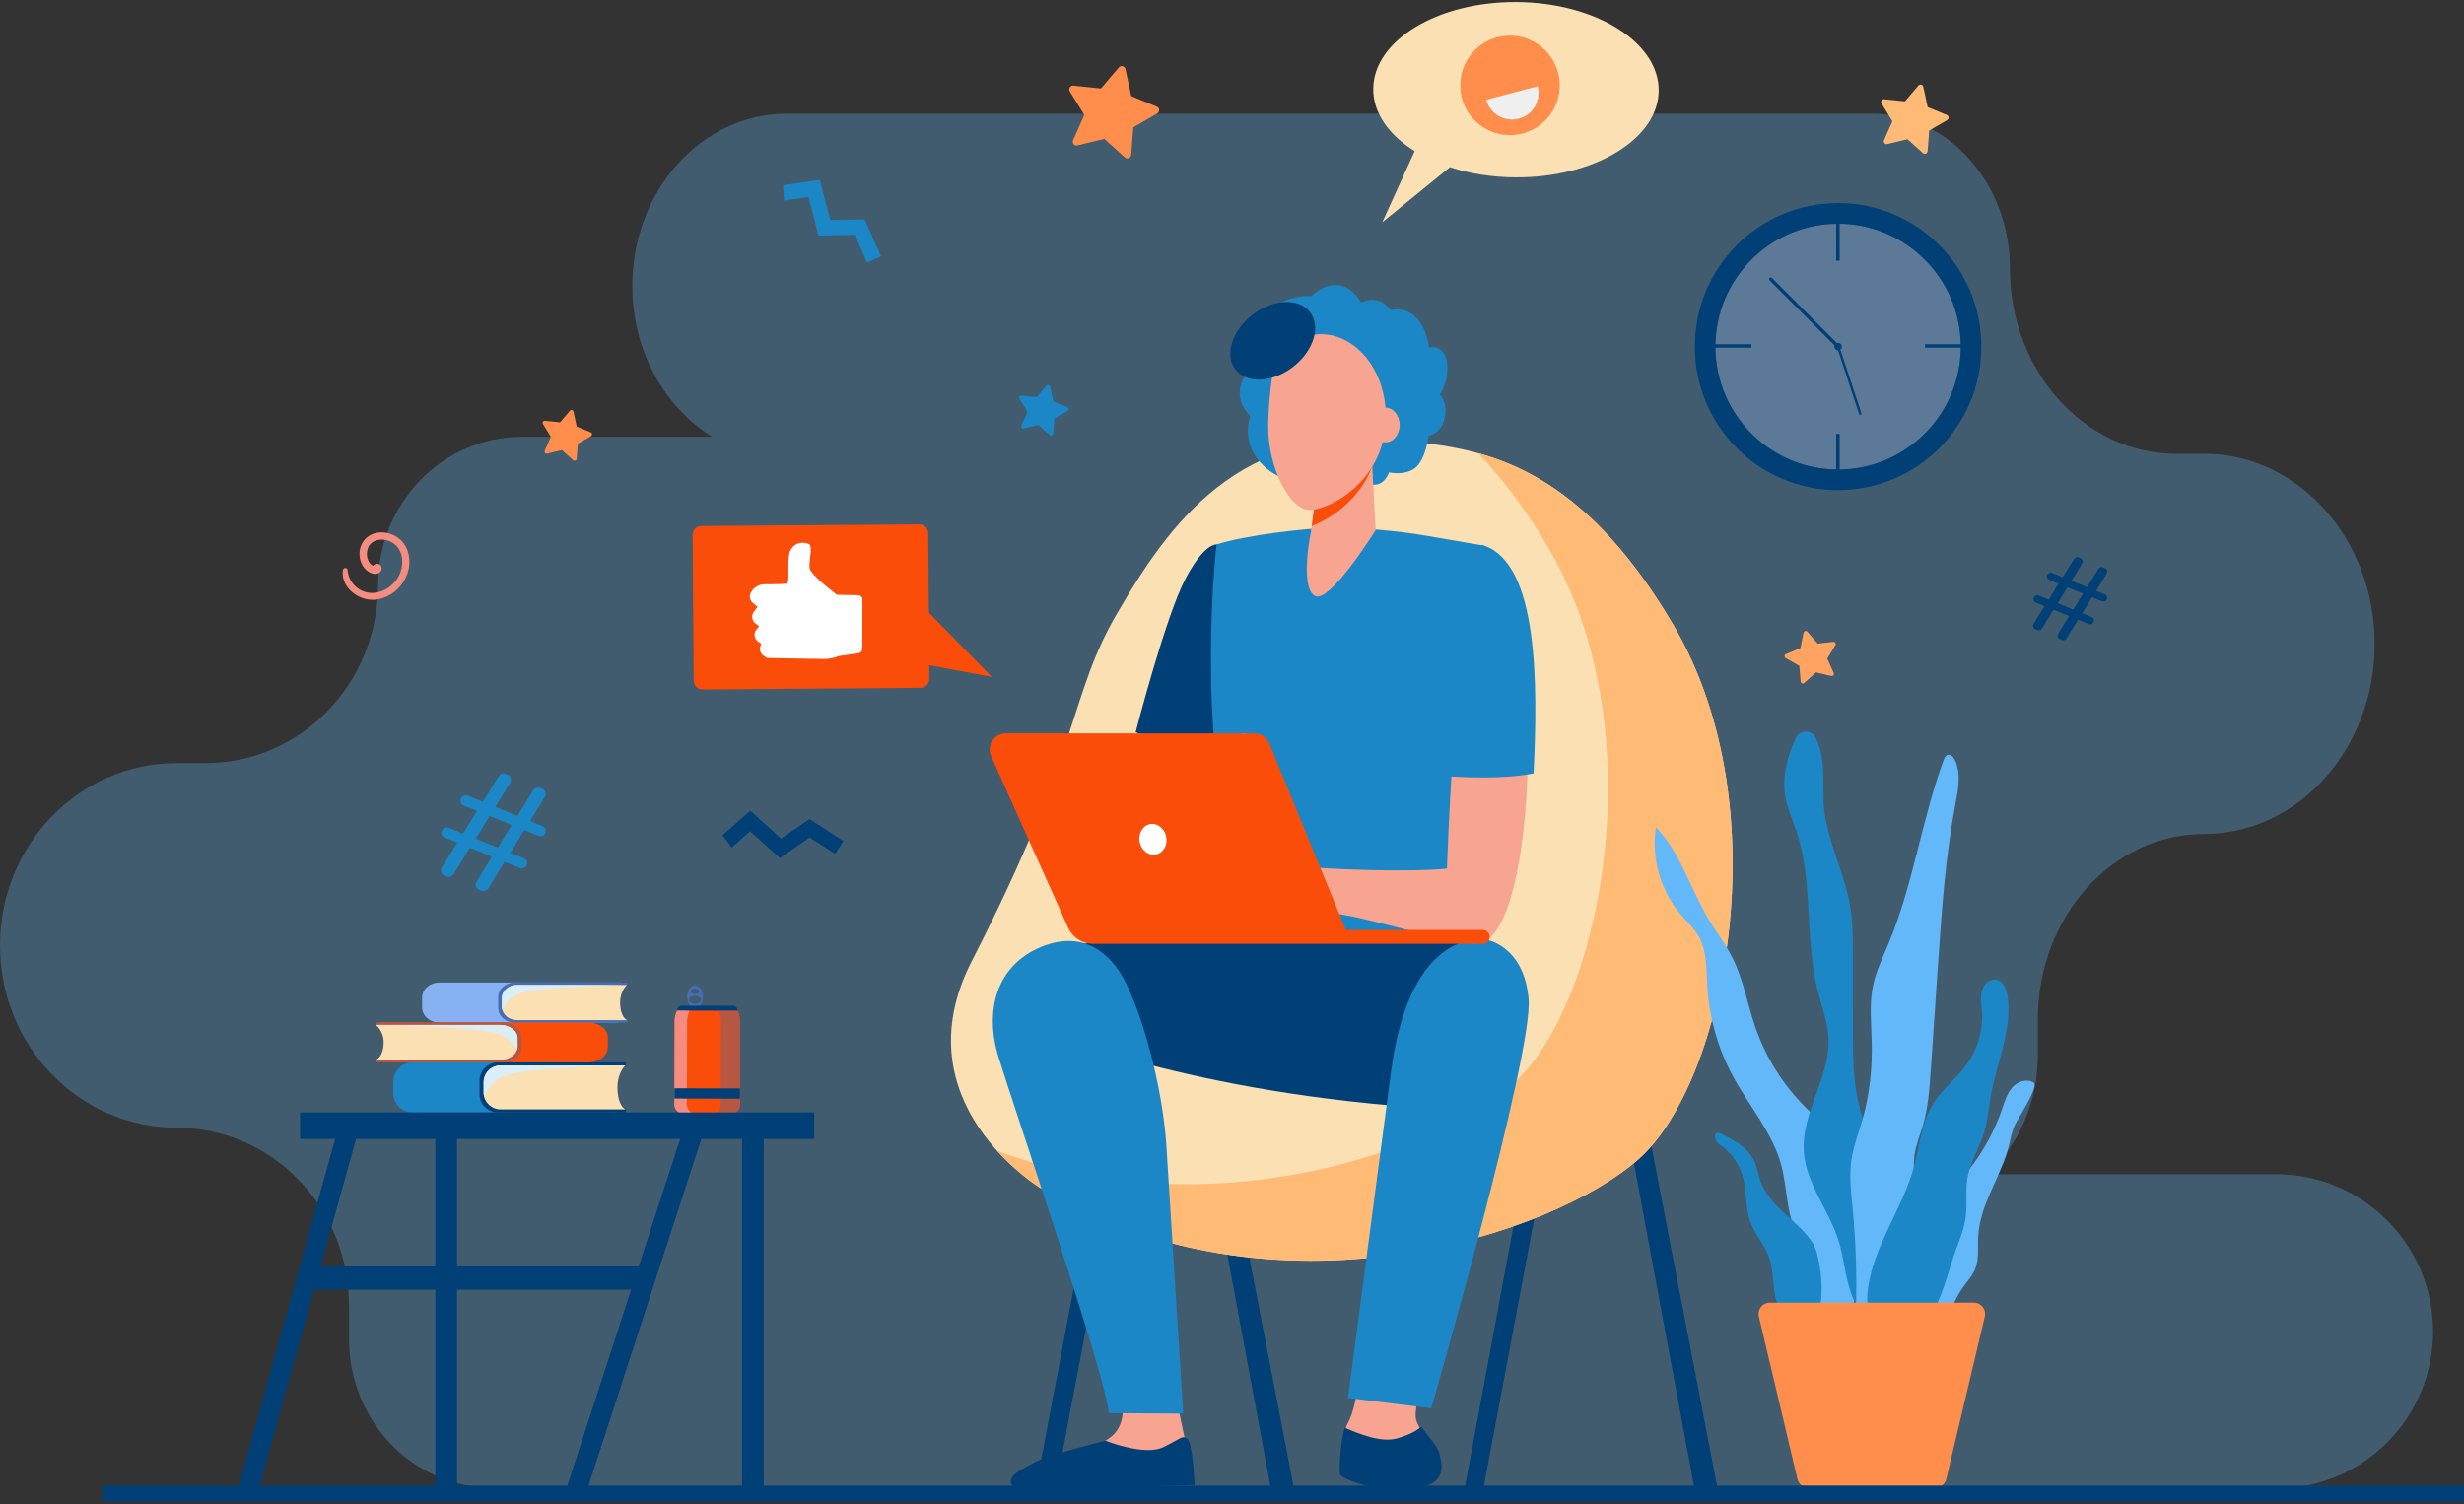 <svg width="534" height="326" viewBox="0 0 534 326" fill="none" xmlns="http://www.w3.org/2000/svg">
<rect x="0" y="0" width="534" height="326" fill="#333333" stroke="none"/>
<g clip-path="url(#clip0_133_3405)">
<path opacity="0.3" d="M493.224 254.479H430.684C437.377 248.328 441.645 239.013 441.645 228.588V220.927C441.645 198.734 457.782 180.742 477.689 180.742C498.094 180.742 514.637 162.298 514.637 139.548C514.637 116.797 498.095 98.353 477.689 98.353H471.635C451.728 98.353 435.591 80.361 435.591 58.168C435.591 39.648 422.125 24.634 405.514 24.634H170.51C152.021 24.634 137.034 41.344 137.034 61.958C137.034 76.049 144.039 88.316 154.378 94.668H113.098C95.882 94.668 81.926 109.069 81.926 126.833C81.926 148.122 65.202 165.378 44.571 165.378H38.298C17.145 165.378 0 183.069 0 204.892C0 226.715 17.145 244.406 38.294 244.406C58.925 244.406 75.65 261.664 75.65 282.951V290.3C75.65 308.064 89.606 322.465 106.822 322.465H251.875C252.97 322.57 254.078 322.627 255.199 322.627H493.22C512.042 322.627 527.3 307.372 527.3 288.552C527.302 269.734 512.044 254.479 493.224 254.479Z" fill="#63B8FA"/>
<path d="M150.643 213.578C149.694 213.576 148.921 214.669 148.919 216.022C148.915 217.375 149.683 218.472 150.632 218.476C151.581 218.477 152.354 217.384 152.355 216.031C152.359 214.678 151.593 213.58 150.643 213.578ZM150.643 214.271C151.152 214.272 151.565 214.527 151.563 214.84C151.563 215.154 151.148 215.406 150.639 215.405C150.13 215.403 149.717 215.148 149.718 214.835C149.718 214.522 150.132 214.269 150.643 214.271ZM150.634 217.557C149.914 217.555 149.334 217.162 149.336 216.679C149.337 216.197 149.92 215.807 150.639 215.809C151.358 215.811 151.939 216.204 151.937 216.686C151.935 217.167 151.353 217.559 150.634 217.557Z" fill="#466EB6"/>
<path d="M146.741 218.985C146.38 219.763 146.191 220.608 146.189 221.466L146.145 239.392C146.141 240.475 147.026 241.354 148.121 241.358L158.374 241.383C159.467 241.386 160.357 240.51 160.359 239.428L160.404 221.502C160.405 220.646 160.22 219.798 159.864 219.019L146.741 218.985Z" fill="#7F1CA0"/>
<path d="M146.741 218.985C146.38 219.763 146.191 220.608 146.189 221.466L146.145 239.392C146.141 240.475 147.026 241.354 148.121 241.358L158.374 241.383C159.467 241.386 160.357 240.51 160.359 239.428L160.404 221.502C160.405 220.646 160.22 219.798 159.864 219.019L146.741 218.985Z" fill="#7F1CA0"/>
<path d="M160.404 221.5L160.359 239.428C160.357 240.51 159.467 241.386 158.374 241.383L148.121 241.358C147.026 241.354 146.143 240.475 146.145 239.392L146.189 221.465C146.191 220.608 146.38 219.763 146.741 218.985L159.862 219.017C160.22 219.798 160.407 220.644 160.404 221.5Z" fill="#FA4D0A"/>
<path d="M148.864 239.4L148.908 221.474C148.91 220.617 149.099 219.772 149.46 218.992L146.741 218.985C146.38 219.763 146.191 220.608 146.189 221.466L146.145 239.392C146.141 240.475 147.026 241.354 148.121 241.358L150.84 241.365C149.747 241.361 148.862 240.482 148.864 239.4Z" fill="#F48C7F"/>
<path d="M160.404 221.5L160.359 239.428C160.357 240.51 159.467 241.386 158.374 241.383L154.182 241.372C155.286 241.376 156.185 240.498 156.189 239.417L156.233 221.49C156.235 220.633 156.047 219.788 155.687 219.006L159.862 219.017C160.22 219.798 160.407 220.644 160.404 221.5Z" fill="#B75742"/>
<path d="M159.864 219.017L146.741 218.985C146.743 218.412 147.213 217.949 147.792 217.95L158.817 217.977C159.396 217.977 159.864 218.444 159.864 219.017Z" fill="#004077"/>
<path d="M146.156 235.853L146.151 238.081L160.363 238.115L160.369 235.888L146.156 235.853Z" fill="#004077"/>
<path d="M133.829 213.213H135.396C135.139 213.039 134.819 212.934 134.47 212.934H95.198C93.144 212.934 91.479 214.409 91.479 216.231V218.324C91.479 220.146 93.144 221.622 95.198 221.622L134.03 221.609L133.829 213.213Z" fill="#86B1F2"/>
<path d="M111.533 212.941C109.567 212.941 107.975 214.353 107.975 216.094V218.46C107.975 220.201 109.569 221.613 111.533 221.613H135.98V221.084H135.878L129.662 220.562L128.405 216.195C128.405 216.195 130.831 213.781 130.987 213.719C131.146 213.656 135.877 213.468 135.877 213.468L135.978 213.466V212.939H111.533V212.941Z" fill="#466EB6"/>
<path d="M134.395 217.262C134.395 214.709 135.884 213.469 135.884 213.469H112.033C110.228 213.469 108.766 214.766 108.766 216.366V218.187C108.766 219.786 110.23 221.084 112.033 221.084H135.884C135.884 221.084 134.395 220.477 134.395 217.262Z" fill="#FAE0B2"/>
<path d="M108.766 216.366V218.187C108.766 218.428 108.8 218.659 108.862 218.882C109.667 217.137 111.209 215.456 114.143 214.917C120.995 213.656 135.885 213.469 135.885 213.469H112.033C110.23 213.469 108.766 214.767 108.766 216.366Z" fill="#DAEEF7"/>
<path d="M133.181 230.58H134.954C134.664 230.361 134.301 230.229 133.906 230.229H89.46C87.134 230.229 85.249 232.077 85.249 234.356V236.978C85.249 239.257 87.134 241.105 89.46 241.105L133.411 241.091L133.181 230.58Z" fill="#1B87C6"/>
<path d="M107.949 230.24C105.725 230.24 103.923 232.008 103.923 234.187V237.149C103.923 239.328 105.725 241.096 107.949 241.096H135.618V240.434H135.504L128.47 239.781L127.049 234.313C127.049 234.313 129.792 231.292 129.972 231.214C130.152 231.135 135.504 230.899 135.504 230.899L135.618 230.897V230.238H107.949V230.24Z" fill="#004077"/>
<path d="M133.824 235.649C133.824 232.451 135.508 230.902 135.508 230.902H108.515C106.473 230.902 104.817 232.526 104.817 234.527V236.808C104.817 238.81 106.473 240.432 108.515 240.432H135.508C135.508 240.434 133.824 239.674 133.824 235.649Z" fill="#FAE0B2"/>
<path d="M104.817 234.527V236.807C104.817 237.107 104.854 237.399 104.925 237.676C105.835 235.494 107.58 233.389 110.903 232.713C118.657 231.134 135.51 230.9 135.51 230.9H108.517C106.473 230.902 104.817 232.526 104.817 234.527Z" fill="#DAEEF7"/>
<path d="M83.785 221.878H82.01C82.3 221.703 82.663 221.6 83.059 221.6H127.522C129.849 221.6 131.735 223.067 131.735 224.876V226.955C131.735 228.764 129.849 230.231 127.522 230.231L83.555 230.219L83.785 221.878Z" fill="#FA4D0A"/>
<path d="M109.028 221.607C111.252 221.607 113.055 223.01 113.055 224.739V227.089C113.055 228.819 111.252 230.22 109.028 230.22H81.347V229.695H81.462L88.498 229.177L89.921 224.838C89.921 224.838 87.175 222.44 86.997 222.38C86.817 222.318 81.462 222.131 81.462 222.131L81.347 222.129V221.605H109.028V221.607Z" fill="#B75742"/>
<path d="M83.142 225.9C83.142 223.363 81.456 222.134 81.456 222.134H108.46C110.504 222.134 112.16 223.421 112.16 225.011V226.82C112.16 228.408 110.504 229.697 108.46 229.697H81.458C81.458 229.697 83.142 229.093 83.142 225.9Z" fill="#FAE0B2"/>
<path d="M112.162 225.009V226.818C112.162 227.057 112.124 227.286 112.053 227.509C111.143 225.777 109.396 224.109 106.074 223.571C98.316 222.318 81.456 222.132 81.456 222.132H108.46C110.504 222.134 112.162 223.421 112.162 225.009Z" fill="#DAEEF7"/>
<path d="M246.997 226.5L242.828 225.71L224.725 321.221L228.894 322.011L246.997 226.5Z" fill="#004077"/>
<path d="M367.192 322.461H372.206L353.521 225.709L349.351 226.498L367.192 322.461Z" fill="#004077"/>
<path d="M275.393 322.461H280.407L261.72 225.709L257.552 226.498L275.393 322.461Z" fill="#004077"/>
<path d="M321.507 322.461L317.435 322.51L335.351 226.143L339.519 226.932L321.507 322.461Z" fill="#004077"/>
<path d="M303.319 95.405C319.826 97.173 341.189 99.037 362.634 135.426C386.073 175.196 373.734 234.605 355.234 251.114C336.734 267.623 276.313 288.007 225.521 257.491C225.521 257.491 194.853 238.997 210.592 208.306C234.812 161.075 231.39 151.226 242.219 132.717C253.049 114.207 268.279 91.654 303.319 95.405Z" fill="#FAE0B2"/>
<path d="M362.634 135.426C347.996 110.589 333.397 101.837 320.355 98.221C325.399 103.441 330.515 110.157 335.634 118.843C359.073 158.613 346.733 218.022 328.234 234.53C311.828 249.17 262.453 266.852 216.063 249.385C220.833 254.662 225.521 257.489 225.521 257.489C276.313 288.005 336.734 267.621 355.234 251.112C373.735 234.605 386.073 175.196 362.634 135.426Z" fill="#FFBB75"/>
<path d="M74.302 123.594C73.834 127.283 77.676 130.212 81.095 129.98C84.873 129.726 88.078 126.628 88.63 122.916C89.228 118.898 86.814 115.684 83.078 115.391C79.442 115.104 77.115 118.341 78.166 121.606C78.919 123.947 81.055 124.819 82.133 124.173C82.971 123.669 82.921 122.4 81.905 122.175C81.497 122.086 81.079 122.312 80.862 122.626C79.971 122.273 79.125 120.653 79.701 118.905C80.434 116.672 83.258 116.544 85.01 117.586C87.243 118.912 87.592 121.766 86.775 124.039C85.915 126.427 83.57 128.309 81.016 128.49C78.123 128.695 75.577 126.478 75.347 123.596C75.292 122.918 74.387 122.934 74.302 123.594Z" fill="#F48C7F"/>
<path d="M328.656 0.442C311.571 0.34 297.671 8.765 297.608 19.259C297.578 24.506 301.011 29.277 306.589 32.749L299.563 48.179L314.226 36.238C318.475 37.618 323.305 38.414 328.43 38.444C345.514 38.546 359.414 30.121 359.477 19.626C359.539 9.131 345.74 0.541 328.656 0.442Z" fill="#FAE0B2"/>
<path d="M316.819 21.25C318.336 27.007 324.233 30.443 329.991 28.927C335.748 27.408 339.186 21.512 337.667 15.754C336.15 9.997 330.253 6.561 324.495 8.077C318.74 9.596 315.302 15.492 316.819 21.25Z" fill="#FF8D4B"/>
<path d="M333.253 18.684C334.065 21.763 332.227 24.916 329.149 25.727C326.07 26.539 322.919 24.702 322.107 21.624L333.253 18.684Z" fill="#EFEFEF"/>
<path d="M152.304 149.43L199.474 149.076C200.551 149.067 201.418 148.187 201.409 147.11L201.173 115.578C201.164 114.501 200.284 113.634 199.207 113.642L152.037 113.997C150.96 114.006 150.092 114.885 150.101 115.962L150.338 147.493C150.345 148.57 151.227 149.437 152.304 149.43Z" fill="#FA4D0A"/>
<path d="M199.725 131.182L214.956 146.701L196.167 143.194L199.725 131.182Z" fill="#FA4D0A"/>
<path d="M185.985 128.996L181.401 128.914C181.401 128.914 175.625 124.602 175.449 123.078C175.273 121.554 176.218 118.328 175.323 117.924C174.427 117.52 172.529 117.199 171.331 119.217C170.46 120.682 171.185 126.03 170.647 126.386C170.31 126.61 167.675 126.637 165.749 126.626C164.483 126.619 163.318 127.315 162.725 128.433L162.724 128.437C162.323 129.193 162.505 130.126 163.162 130.675L164.184 131.529L163.379 132.597C162.781 133.393 162.935 134.524 163.728 135.127L164.534 135.743L163.982 136.373C163.27 137.183 163.422 138.433 164.305 139.051L165.022 139.553L164.914 139.751C164.465 140.577 164.723 141.607 165.507 142.126L166.228 142.603L178.435 142.82C179.578 142.839 180.714 142.626 181.772 142.191L186.077 141.558C186.54 141.49 186.884 141.093 186.884 140.625L186.91 129.941C186.914 129.427 186.501 129.005 185.985 128.996Z" fill="white"/>
<path d="M250.321 155.855L246.078 168.583L259.008 163.496L250.321 155.855Z" fill="#F79C8D"/>
<path d="M263.652 117.981C262.79 118.017 260.427 118.803 256.973 125.309C252.562 133.616 246.115 158.711 246.115 158.711L265.359 165.852L267.832 160.614L271.904 120.29C271.903 120.292 263.89 117.972 263.652 117.981Z" fill="#004077"/>
<path d="M289.09 114.365C283.587 114.372 269.971 115.973 263.652 117.985C263.652 117.985 259.01 157.746 267.831 187.961C269.805 194.725 266.198 215.997 266.198 215.997L323.221 215.248C323.221 215.248 316.466 163.819 319.01 155.512C321.555 147.205 321.615 118.253 321.615 118.253C321.615 118.253 321.225 118.193 308.804 116.053C303.011 115.052 294.966 114.356 289.09 114.365Z" fill="#1B87C6"/>
<path d="M295.735 289.796C295.735 289.796 294.475 304.306 292.155 308.322C289.835 312.34 292.277 319.17 292.399 320.108C292.52 321.046 297.281 322.385 304.85 321.582C312.419 320.779 312.296 319.038 311.685 316.225C311.075 313.412 307.047 309.796 306.803 307.119C306.559 304.439 309.123 294.797 309.123 294.797L295.735 289.796Z" fill="#F7A491"/>
<path d="M272.631 204.021C272.631 204.021 233.269 201.844 224.478 207.148C215.688 212.453 226.068 223.345 226.068 223.345C226.068 223.345 258.114 237.229 311.764 240.315C324.468 241.045 325.563 207.306 323.188 204.514C320.811 201.721 272.631 204.021 272.631 204.021Z" fill="#004077"/>
<path d="M305.794 322.709C313.587 321.881 312.624 318.066 311.995 315.169C311.602 313.355 309.365 311.219 308.033 309.196C307.337 309.75 306.203 310.726 302.818 311.723C299.303 312.757 294.485 310.71 291.416 309.428C290.321 313.485 290.271 318.66 290.374 319.446C290.499 320.411 298 323.535 305.794 322.709Z" fill="#004077"/>
<path d="M301.492 232.083C299.92 243.941 292.133 302.974 292.133 302.974L310.2 305.207C310.2 305.207 332.418 228.153 331.278 216.368C330.139 204.582 321.822 203.591 321.822 203.591C321.822 203.591 305.655 200.69 301.492 232.083Z" fill="#1B87C6"/>
<path d="M284.183 64.2C284.183 64.2 290.185 57.871 295.014 65.571C295.014 65.571 298.734 63.482 301.344 67.201C301.344 67.201 308.064 65.179 309.696 75.225C309.696 75.225 313.154 74.574 313.612 78.683C314.069 82.793 311.981 85.533 311.981 85.533C311.981 85.533 313.923 86.989 313.04 90.769C312.291 93.983 309.631 94.472 309.631 94.472C309.631 94.472 308.913 99.888 306.564 101.518C304.216 103.149 301.018 102.366 301.018 102.366C301.018 102.366 300.171 105.302 297.43 105.04C294.69 104.778 291.296 102.17 288.23 103.343C285.164 104.518 277.203 103.277 277.203 103.277C277.203 103.277 268.265 99.299 270.939 90.164C270.939 90.164 266.242 85.923 270.352 80.835C270.352 80.835 267.35 72.875 273.288 68.179C279.224 63.482 284.183 64.2 284.183 64.2Z" fill="#1B87C6"/>
<path d="M285.198 107.164L284.112 115.225C284.112 115.225 281.678 126.838 284.81 129.076C287.942 131.315 298.128 114.894 298.128 114.894L297.053 94.469L285.198 107.164Z" fill="#F7A491"/>
<path d="M297.398 101.088C294.811 108.054 288.65 112.337 284.277 113.998L285.198 107.164L297.051 94.469L297.398 101.088Z" fill="#FA4D0A"/>
<path d="M289.813 73.01C283.458 70.823 276.683 75.044 275.713 81.595C275.291 84.442 274.91 88.022 274.839 91.937C274.668 101.351 279.543 110.514 283.818 110.514C288.093 110.514 299.911 104.42 300.338 91.054C300.603 82.8 296.483 75.305 289.813 73.01Z" fill="#F7A491"/>
<path d="M297.188 92.11C297.188 94.187 298.564 95.87 300.263 95.87C301.962 95.87 303.338 94.185 303.338 92.11C303.338 90.032 301.962 88.35 300.263 88.35C298.564 88.35 297.188 90.032 297.188 92.11Z" fill="#F7A491"/>
<path d="M271.29 68.325C266.874 71.823 265.325 77.139 267.832 80.198C270.339 83.256 275.952 82.9 280.369 79.402C284.785 75.903 286.334 70.588 283.827 67.529C281.318 64.47 275.706 64.826 271.29 68.325Z" fill="#004077"/>
<path d="M322.237 122.67C316.906 120.678 314.297 168.547 313.578 188.25C304.136 189.154 287.68 188.257 283.583 187.951C281.657 187.806 277.212 186.184 275.296 185.935C273.332 185.679 271.552 185.545 270.587 185.713C270.233 185.775 260.392 189.784 259.549 190.664C258.506 191.755 255.682 194.506 256.159 195.695C256.636 196.884 261.588 192.38 261.588 192.38L264.008 191.027C260.995 193.959 255.248 197.822 256.075 199.229C256.882 200.6 262.067 196.681 265.762 194.009C262.592 196.861 258.655 201.965 259.564 202.761C260.379 203.477 264.857 197.568 269.643 195.866C271.417 195.236 273.185 196.982 274.579 197.192C275.604 197.347 277.187 197.676 278.193 197.393L283.375 195.928C285.139 196.087 285.184 197.128 286.966 197.505C289.035 197.945 292.431 198.406 295.066 199.049C310.241 202.743 315.303 204.459 319.949 204.458C334.02 204.449 334.838 127.381 322.237 122.67Z" fill="#F7A491"/>
<path d="M332.354 167.612C333.353 147.431 333.207 122.555 321.852 118.31C317.372 116.635 309.476 126.704 310.895 168.022C316.957 168.52 325.857 168.923 332.354 167.612Z" fill="#1B87C6"/>
<path d="M268.835 158.94H269.992L287.39 201.545L286.192 201.363L268.835 158.94Z" fill="#F79C8D"/>
<path d="M242.901 302.207C242.901 302.207 244.477 307.243 241.655 310.574C238.833 313.905 227.103 317.174 225.562 318.977C224.022 320.781 224.14 322.317 224.14 322.317L257.062 321.415L256.704 311.507L255.189 304.388L242.901 302.207Z" fill="#F7A491"/>
<path d="M239.607 312.235C239.607 312.235 248.067 315.645 252.153 313.626C256.239 311.607 256.116 311.048 257.299 311.801C258.481 312.554 258.905 321.842 258.905 321.842L221.886 322.926C219.309 322.867 218.008 320.977 220.1 319.358C221.535 318.249 223.192 317.505 224.136 316.968C227.031 315.312 239.607 312.235 239.607 312.235Z" fill="#004077"/>
<path d="M244.149 213.318C241.605 207.983 235.818 201.036 225.635 205.219C215.924 209.211 213.318 219.019 216.382 229.061C219.446 239.104 239.618 298.144 240.321 306.262L256.428 306.369C256.428 306.369 253.501 259.62 252.783 248.321C252.091 237.448 248.553 222.554 244.149 213.318Z" fill="#1B87C6"/>
<path d="M218.004 158.94H271.842C273.267 158.94 274.55 159.8 275.09 161.12L291.667 201.545H321.348C322.178 201.545 322.851 202.218 322.851 203.046C322.851 203.875 322.178 204.547 321.348 204.547H236.872C234.551 204.547 232.444 203.183 231.493 201.064L214.801 163.886C213.757 161.565 215.458 158.94 218.004 158.94Z" fill="#FA4D0A"/>
<path d="M246.989 182.481C247.353 184.297 248.937 185.512 250.527 185.193C252.117 184.874 253.113 183.145 252.748 181.33C252.384 179.514 250.8 178.299 249.21 178.618C247.621 178.935 246.626 180.666 246.989 182.481Z" fill="white"/>
<path opacity="0.3" d="M398.353 101.755C413.035 101.755 424.937 89.83 424.937 75.12C424.937 60.41 413.035 48.485 398.353 48.485C383.671 48.485 371.77 60.41 371.77 75.12C371.77 89.83 383.671 101.755 398.353 101.755Z" fill="#9BC1F9"/>
<path d="M379.563 74.597H369.763V75.352H379.563V74.597Z" fill="#004077"/>
<path d="M427.002 74.597H417.202V75.352H427.002V74.597Z" fill="#004077"/>
<path d="M398.688 46.676H397.935V56.496H398.688V46.676Z" fill="#004077"/>
<path d="M398.688 94.018H397.935V103.838H398.688V94.018Z" fill="#004077"/>
<path d="M399.163 75.12C399.163 75.569 398.8 75.934 398.351 75.934C397.903 75.934 397.539 75.57 397.539 75.12C397.539 74.671 397.903 74.306 398.351 74.306C398.8 74.308 399.163 74.671 399.163 75.12Z" fill="#004077"/>
<path d="M398.353 75.483C398.261 75.483 398.168 75.448 398.097 75.376L383.519 60.771C383.377 60.628 383.377 60.399 383.519 60.256C383.66 60.114 383.892 60.114 384.032 60.256L398.609 74.862C398.752 75.004 398.752 75.234 398.609 75.376C398.538 75.448 398.446 75.483 398.353 75.483Z" fill="#004077"/>
<path d="M403.039 89.881C402.979 89.85 402.931 89.797 402.908 89.728L398.196 75.467C398.15 75.328 398.225 75.179 398.364 75.133C398.503 75.086 398.65 75.161 398.697 75.3L403.408 89.56C403.454 89.699 403.38 89.849 403.241 89.895C403.171 89.918 403.1 89.911 403.039 89.881Z" fill="#004077"/>
<path d="M440.721 135.198L443.095 131.346L441.189 130.573C440.773 130.404 440.572 129.929 440.741 129.512C440.91 129.095 441.385 128.894 441.802 129.063L443.999 129.954L446.12 126.493L444.085 125.667C443.668 125.497 443.467 125.022 443.636 124.606C443.805 124.189 444.28 123.988 444.697 124.157L447.024 125.1L449.488 121.137C449.699 120.801 450.119 120.664 450.487 120.813L450.843 120.958C451.31 121.146 451.495 121.709 451.232 122.138L448.94 125.877L452.314 127.244L454.778 123.281C454.989 122.944 455.409 122.807 455.777 122.957L456.165 123.114C456.632 123.302 456.817 123.865 456.554 124.294L454.262 128.033L456.167 128.805C456.584 128.974 456.785 129.45 456.616 129.866C456.447 130.283 455.971 130.484 455.555 130.315L453.358 129.425L451.269 132.898L453.304 133.724C453.721 133.893 453.922 134.369 453.753 134.785C453.584 135.202 453.108 135.403 452.692 135.234L450.364 134.29L447.849 138.378C447.64 138.716 447.216 138.855 446.848 138.706L446.433 138.536C445.967 138.348 445.781 137.783 446.045 137.354L448.418 133.502L445.044 132.134L442.528 136.22C442.32 136.558 441.896 136.697 441.528 136.548L441.113 136.379C440.643 136.192 440.458 135.627 440.721 135.198ZM449.319 132.111L451.44 128.65L448.066 127.281L445.945 130.742L449.319 132.111Z" fill="#004077"/>
<path d="M232.562 30.381L234.989 24.907L231.853 19.804C231.495 19.224 231.96 18.485 232.638 18.555L238.596 19.171L242.479 14.613C242.921 14.093 243.767 14.307 243.911 14.974L245.166 20.83L250.702 23.114C251.332 23.374 251.391 24.244 250.8 24.586L245.618 27.59L245.155 33.561C245.102 34.241 244.294 34.565 243.784 34.109L239.326 30.11L233.504 31.515C232.845 31.674 232.286 31.004 232.562 30.381Z" fill="#FF8D4B"/>
<path d="M408.306 30.376L410.126 26.269L407.774 22.441C407.507 22.005 407.854 21.451 408.363 21.505L412.832 21.966L415.745 18.547C416.077 18.157 416.712 18.318 416.819 18.818L417.761 23.21L421.913 24.924C422.387 25.12 422.43 25.772 421.988 26.028L418.101 28.28L417.754 32.758C417.715 33.269 417.108 33.511 416.726 33.169L413.381 30.171L409.013 31.225C408.518 31.346 408.098 30.842 408.306 30.376Z" fill="#FFBB75"/>
<path d="M390.243 147.71L389.954 144.308L386.988 142.617C386.65 142.425 386.68 141.928 387.038 141.777L390.184 140.452L390.877 137.109C390.955 136.728 391.438 136.603 391.69 136.897L393.923 139.48L397.317 139.104C397.703 139.062 397.97 139.48 397.769 139.813L396.003 142.734L397.408 145.846C397.568 146.201 397.253 146.585 396.874 146.496L393.549 145.72L391.024 148.018C390.738 148.28 390.275 148.098 390.243 147.71Z" fill="#FFA460"/>
<path d="M118.053 97.696L119.387 94.684L117.662 91.878C117.466 91.558 117.72 91.152 118.094 91.191L121.371 91.529L123.507 89.022C123.751 88.738 124.216 88.855 124.294 89.222L124.985 92.442L128.03 93.699C128.377 93.842 128.409 94.321 128.083 94.509L125.233 96.162L124.978 99.446C124.949 99.82 124.504 99.998 124.225 99.749L121.773 97.548L118.57 98.321C118.208 98.408 117.902 98.04 118.053 97.696Z" fill="#FF8D4B"/>
<path d="M221.341 92.247L222.674 89.234L220.949 86.429C220.753 86.108 221.008 85.702 221.382 85.741L224.658 86.08L226.795 83.573C227.038 83.288 227.503 83.406 227.582 83.772L228.272 86.993L231.317 88.25C231.664 88.392 231.696 88.871 231.372 89.06L228.522 90.712L228.267 93.997C228.239 94.371 227.793 94.549 227.514 94.299L225.062 92.099L221.859 92.871C221.497 92.959 221.189 92.59 221.341 92.247Z" fill="#1B87C6"/>
<path d="M169.917 43.461L175.205 42.694L177.379 51.065L185.249 50.897L187.9 56.895L190.938 55.555L187.391 47.531L179.932 47.689L177.671 38.982L169.714 40.135L169.917 43.461Z" fill="#1B87C6"/>
<path d="M158.577 183.688L162.579 180.147L168.987 185.957L175.478 181.5L180.985 185.063L182.788 182.277L175.424 177.511L169.274 181.734L162.606 175.69L156.584 181.018L158.577 183.688Z" fill="#004077"/>
<path d="M95.724 188.068L99.082 182.615L96.384 181.522C95.795 181.283 95.51 180.61 95.749 180.021C95.987 179.432 96.66 179.147 97.249 179.385L100.36 180.646L103.362 175.748L100.481 174.58C99.892 174.342 99.607 173.669 99.846 173.08C100.084 172.49 100.757 172.205 101.347 172.444L104.641 173.779L108.127 168.171C108.422 167.694 109.019 167.5 109.539 167.712L110.041 167.917C110.702 168.184 110.963 168.98 110.591 169.587L107.349 174.879L112.124 176.816L115.61 171.208C115.906 170.731 116.503 170.537 117.022 170.749L117.571 170.972C118.231 171.239 118.493 172.035 118.121 172.642L114.879 177.934L117.576 179.028C118.166 179.266 118.45 179.939 118.212 180.528C117.973 181.118 117.3 181.403 116.711 181.164L113.6 179.903L110.645 184.819L113.525 185.987C114.115 186.225 114.4 186.898 114.161 187.488C113.923 188.077 113.249 188.362 112.66 188.123L109.366 186.788L105.805 192.572C105.509 193.051 104.911 193.247 104.39 193.037L103.802 192.798C103.141 192.529 102.88 191.732 103.254 191.125L106.612 185.672L101.836 183.735L98.275 189.519C97.98 189.998 97.381 190.194 96.86 189.984L96.272 189.745C95.611 189.473 95.35 188.675 95.724 188.068ZM107.892 183.697L110.894 178.8L106.12 176.865L103.118 181.762L107.892 183.697Z" fill="#1B87C6"/>
<path d="M400.789 257.062C400.447 254.046 400.041 250.961 398.642 248.269C396.939 244.997 393.948 242.634 391.336 240.033C386.454 235.173 382.697 229.184 380.441 222.67C378.698 217.632 377.827 212.264 375.425 207.507C373.958 204.602 371.957 202.004 370.29 199.209C366.351 192.603 364.206 184.796 358.864 179.266C357.837 185.971 359.869 193.085 364.279 198.228C365.595 199.763 367.121 201.146 368.123 202.902C369.943 206.088 369.777 209.978 369.991 213.644C370.391 220.534 372.334 227.329 375.632 233.386C379.136 239.822 384.196 245.551 386.069 252.638C387.474 257.949 387.056 263.906 390.05 268.508C390.374 269.006 390.747 269.508 390.825 270.097C390.869 270.429 390.818 270.765 390.766 271.094C390.699 271.522 390.633 271.949 390.565 272.376C389.883 276.722 389.18 282.253 392.915 285.506C395.504 287.76 398.836 287.811 400.694 284.817C402.566 281.801 402.4 277.39 402.261 273.996C402.03 268.346 401.425 262.679 400.789 257.062Z" fill="#63B8FA"/>
<path d="M407.518 253.567C406.065 248.536 403.809 243.745 402.678 238.63C401.581 233.671 401.572 228.543 401.569 223.462C401.565 217.895 401.562 212.328 401.556 206.761C401.555 203.295 401.549 199.811 400.978 196.393C399.746 189.038 395.923 182.239 395.275 174.81C394.995 171.598 395.319 168.351 394.967 165.147C394.765 163.315 394.295 161.447 393.448 159.822C392.536 158.075 390.017 158.152 389.192 159.941C387.335 163.963 386.158 168.312 386.908 172.62C387.358 175.205 388.478 177.616 389.313 180.103C393.036 191.176 391.06 203.436 393.941 214.76C394.81 218.178 396.126 221.531 396.279 225.054C396.646 233.489 390.344 241.192 390.923 249.615C391.397 256.521 396.362 262.236 398.446 268.835C399.612 272.529 399.863 276.473 401.113 280.14C402.083 282.989 404.343 286.449 407.851 285.584C411.18 284.764 410.174 282.045 410.026 279.449C409.522 270.667 409.996 262.147 407.518 253.567Z" fill="#1B87C6"/>
<path d="M415.14 258.176C414.994 255.563 414.552 252.933 414.917 250.341C415.226 248.152 416.098 246.088 416.721 243.966C417.887 239.991 418.178 235.818 418.459 231.684C418.972 224.169 419.486 216.654 419.999 209.14C420.797 197.459 421.6 185.745 423.785 174.242C424.392 171.048 425.072 167.587 423.637 164.673C423.334 164.059 422.739 163.407 422.086 163.612C421.621 163.758 421.393 164.269 421.224 164.728C416.449 177.703 414.645 191.671 409.314 204.427C408.037 207.482 406.552 210.489 405.892 213.735C405.098 217.632 405.534 221.659 405.637 225.634C405.785 231.337 405.23 237.083 403.654 242.567C402.829 245.435 401.727 248.239 401.275 251.189C400.712 254.867 401.184 258.614 401.537 262.319C402.213 269.442 402.443 276.608 402.224 283.759C402.094 287.965 405.644 287.854 407.996 285.271C409.642 283.464 409.626 281.481 410.188 279.232C412.037 271.851 415.589 266.181 415.14 258.176Z" fill="#63B8FA"/>
<path d="M392.962 269.579C389.823 264.536 383.569 261.669 381.563 256.077C381.052 254.655 380.852 253.124 380.229 251.746C378.844 248.687 375.694 246.959 372.598 245.551C372.167 245.355 371.679 245.666 371.672 246.14C371.661 246.891 372.017 247.609 372.64 248.029C375.026 249.635 376.839 252.088 377.645 254.854C378.602 258.132 378.187 261.725 379.376 264.926C380.373 267.612 382.428 269.809 383.393 272.508C384.274 274.975 384.182 277.671 384.597 280.258C385.012 282.844 386.16 285.591 388.537 286.686C397.139 290.647 394.99 272.835 392.962 269.579Z" fill="#1B87C6"/>
<path d="M428.724 267.915C428.59 270.352 428.962 272.908 428.008 275.155C427.397 276.592 426.299 277.754 425.398 279.029C422.232 283.505 421.085 289.848 416.221 292.367C415.9 292.533 415.542 292.682 415.186 292.616C414.688 292.524 414.362 292.043 414.161 291.577C412.968 288.799 414.307 285.67 415.099 282.754C415.238 282.243 415.354 281.675 415.11 281.205C414.843 280.688 414.232 280.464 413.815 280.06C412.984 279.252 413.062 277.915 413.228 276.766C413.641 273.897 414.22 271.052 414.962 268.251C415.384 266.663 415.87 265.061 416.785 263.695C417.793 262.195 419.257 261.073 420.628 259.894C426.683 254.685 431.322 247.838 433.919 240.277C434.482 238.641 434.982 236.912 436.143 235.631C437.304 234.349 439.373 233.688 440.789 234.684C441.795 235.392 437.675 242.018 437.194 242.814C435.821 245.086 435.803 247.062 435.027 249.583C433.125 255.762 429.087 261.292 428.724 267.915Z" fill="#63B8FA"/>
<path d="M423.931 270.733C424.83 268.408 425.738 266.051 426.033 263.574C426.363 260.822 425.927 258.006 426.397 255.273C427.002 251.76 429.05 248.67 430.065 245.253C430.796 242.786 430.976 240.194 431.416 237.657C432.673 230.404 436.084 223.316 435.105 216.021C434.892 214.434 434.176 212.585 432.6 212.314C431.174 212.068 429.876 213.373 429.505 214.774C429.135 216.176 429.411 217.653 429.513 219.099C429.796 223.131 428.645 227.251 426.315 230.55C424.075 233.719 420.823 236.106 418.808 239.423C416.335 243.492 415.998 248.458 414.738 253.051C412.229 262.186 405.935 270.153 404.788 279.556C404.332 283.298 405.21 287.847 408.664 289.341C418.651 293.667 421.667 276.585 423.931 270.733Z" fill="#1B87C6"/>
<path d="M406.467 282.326H404.87H383.543C381.976 282.326 380.818 283.793 381.182 285.321L389.538 320.557C389.798 321.653 390.775 322.426 391.899 322.426H404.868H406.465H419.435C420.558 322.426 421.536 321.651 421.796 320.557L430.152 285.321C430.515 283.793 429.358 282.326 427.791 282.326H406.467Z" fill="#FF8D4B"/>
<path d="M176.46 241.085H65.025V246.839H176.46V241.085Z" fill="#004077"/>
<path d="M139.897 274.468H67.041V279.503H139.897V274.468Z" fill="#004077"/>
<path d="M165.526 243.964H160.826V322.451H165.526V243.964Z" fill="#004077"/>
<path d="M99.048 243.964H94.347V322.451H99.048V243.964Z" fill="#004077"/>
<path d="M127.391 322.451L152.712 244.639L148.561 243.288L122.8 322.451H127.391Z" fill="#004077"/>
<path d="M56.162 322.451L77.819 244.468L73.613 243.3L51.632 322.451H56.162Z" fill="#004077"/>
<path d="M398.353 44.013C381.207 44.013 367.306 57.94 367.306 75.12C367.306 92.3 381.207 106.227 398.353 106.227C415.5 106.227 429.4 92.3 429.4 75.12C429.399 57.94 415.5 44.013 398.353 44.013ZM400.018 101.704C385.366 102.624 372.742 91.471 371.821 76.788C370.903 62.106 382.034 49.459 396.688 48.537C411.34 47.614 423.964 58.77 424.885 73.452C425.804 88.134 414.67 100.781 400.018 101.704Z" fill="#004077"/>
<path d="M534 321.97H22.161V325.442H534V321.97Z" fill="#004077"/>
</g>
<defs>
<clipPath id="clip0_133_3405">
<rect width="534" height="325" fill="white" transform="translate(0 0.44)"/>
</clipPath>
</defs>
</svg>
